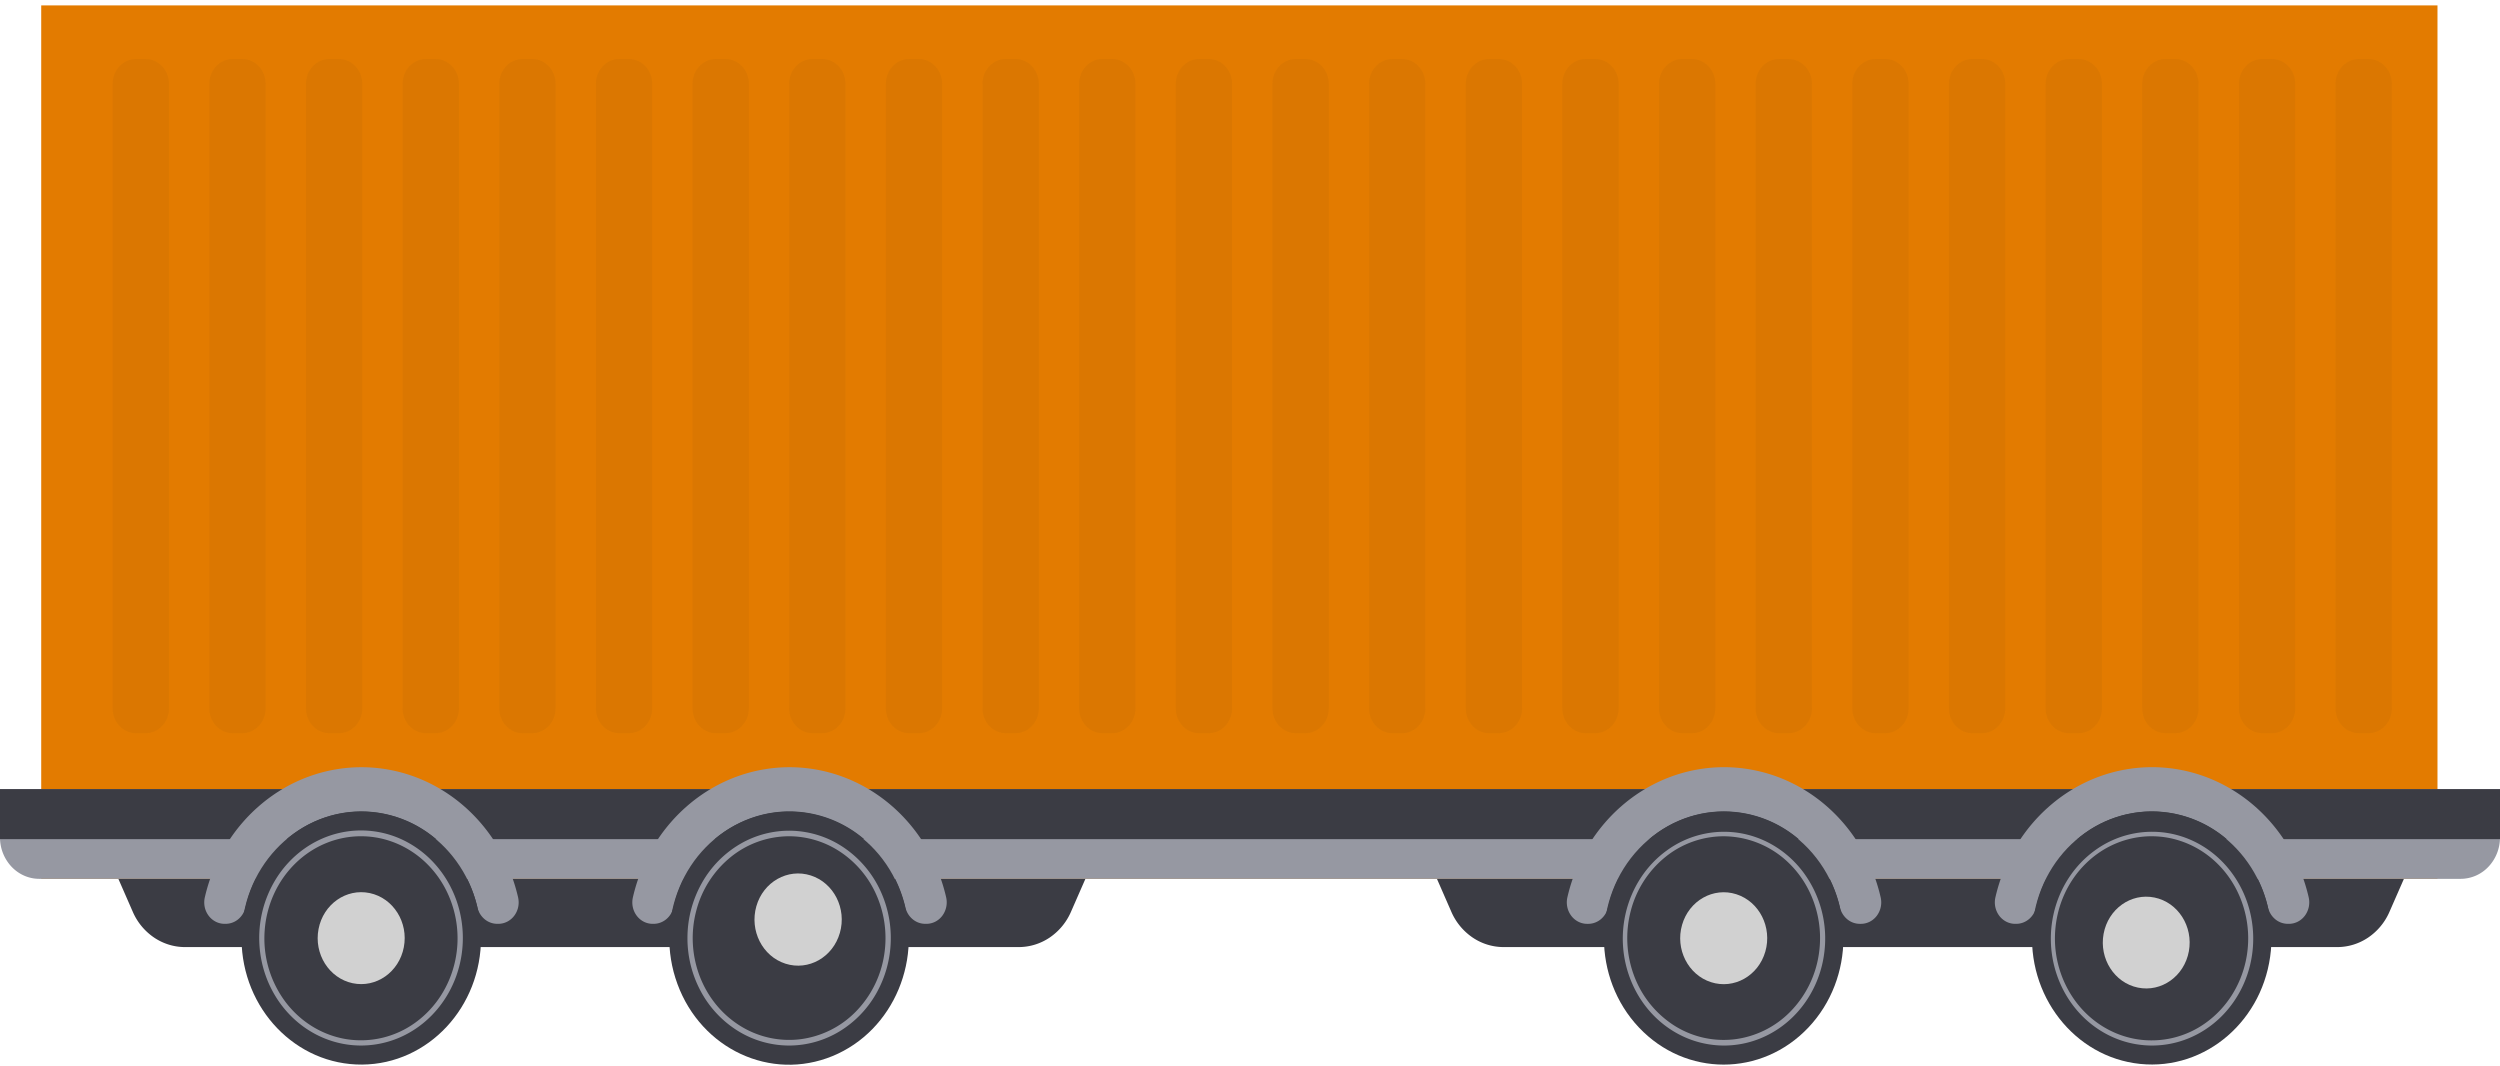 <svg width="183" height="78" fill="none" xmlns="http://www.w3.org/2000/svg"><path d="M19.687 41.491H10.15l.19-1.437h9.535l-.188 1.437ZM15.283 39.77H6.329l.19-1.437h8.953a.507.507 0 0 1 .395.197.55.55 0 0 1 .103.448l-.02.146a.766.766 0 0 1-.223.45.694.694 0 0 1-.444.196Z" fill="#403C8C"/><path d="M74.576 69.326H13.541c-.804 0-1.59-.243-2.267-.7a4.38 4.38 0 0 1-1.553-1.879l-1.183-2.703h71.04l-1.184 2.703a4.387 4.387 0 0 1-1.553 1.879c-.676.456-1.462.699-2.265.7ZM171.096 69.326h-61.035a4.043 4.043 0 0 1-2.267-.7 4.386 4.386 0 0 1-1.554-1.879l-1.182-2.703h71.035l-1.185 2.703a4.375 4.375 0 0 1-1.55 1.877c-.675.457-1.461.7-2.262.702Z" fill="#3B3C44"/><path d="M178.424.395H3.017v63.927h175.407V.395Z" fill="#E37B00"/><path d="M0 57.763h183v3.53c0 .806-.303 1.578-.842 2.148a2.8 2.8 0 0 1-2.033.89H2.875c-.762 0-1.494-.32-2.033-.89A3.128 3.128 0 0 1 0 61.293v-3.53Z" fill="#9698A2"/><path d="M183 57.763H0v3.662h183v-3.662Z" fill="#3B3C44"/><path d="M167.55 67.624h-.089a1.448 1.448 0 0 1-.921-.342 1.589 1.589 0 0 1-.524-.87c-.469-2.004-1.559-3.783-3.098-5.056a8.448 8.448 0 0 0-5.388-1.962 8.45 8.45 0 0 0-5.388 1.962c-1.539 1.273-2.629 3.052-3.098 5.055a1.59 1.59 0 0 1-.525.87c-.262.22-.586.34-.92.343h-.089c-.225 0-.447-.053-.65-.157a1.497 1.497 0 0 1-.52-.442 1.622 1.622 0 0 1-.284-.638 1.657 1.657 0 0 1 .009-.705c.623-2.716 2.093-5.13 4.172-6.858 2.079-1.728 4.648-2.667 7.293-2.667 2.645 0 5.214.94 7.293 2.667 2.079 1.727 3.548 4.142 4.172 6.858a1.641 1.641 0 0 1-.275 1.343c-.14.187-.317.338-.52.441a1.413 1.413 0 0 1-.65.158Z" fill="#9698A2"/><path d="M166.23 69.565c.472-5.09-3.052-9.62-7.869-10.118-4.818-.498-9.106 3.224-9.577 8.314-.472 5.09 3.052 9.62 7.869 10.118 4.818.497 9.106-3.225 9.577-8.314Z" fill="#3B3C44"/><path d="M157.518 76.534a7.11 7.11 0 0 1-2.189-.353c-1.783-.587-3.292-1.864-4.222-3.575a8.205 8.205 0 0 1-.795-5.654c.419-1.924 1.511-3.608 3.057-4.717a7.098 7.098 0 0 1 5.278-1.261c1.847.298 3.519 1.322 4.681 2.868 1.163 1.544 1.729 3.497 1.586 5.465-.142 1.968-.984 3.806-2.355 5.146-1.372 1.34-3.173 2.084-5.041 2.08Zm-.018-15.32c-1.785 0-3.504.71-4.813 1.992-1.309 1.282-2.111 3.038-2.245 4.919a7.766 7.766 0 0 0 1.522 5.218c1.112 1.474 2.712 2.45 4.477 2.731a6.777 6.777 0 0 0 5.039-1.216c1.474-1.062 2.514-2.674 2.911-4.513a7.842 7.842 0 0 0-.774-5.399c-.893-1.633-2.338-2.847-4.044-3.401a6.67 6.67 0 0 0-2.073-.33Z" fill="#9698A2"/><path d="M160.224 69.636c.334-1.821-.792-3.584-2.516-3.937-1.723-.353-3.391.838-3.725 2.658-.334 1.82.792 3.583 2.515 3.936 1.724.354 3.392-.837 3.726-2.657Z" fill="#D1D1D1"/><path d="M136.219 67.625h-.089a1.445 1.445 0 0 1-.921-.343 1.591 1.591 0 0 1-.525-.87c-.469-2.003-1.559-3.783-3.097-5.055a8.447 8.447 0 0 0-5.389-1.963c-1.953 0-3.85.69-5.388 1.963-1.538 1.272-2.629 3.052-3.098 5.055a1.59 1.59 0 0 1-.524.87c-.262.22-.586.34-.921.343h-.088c-.225 0-.448-.054-.651-.158a1.495 1.495 0 0 1-.519-.442 1.586 1.586 0 0 1-.284-.637 1.657 1.657 0 0 1 .008-.705c.624-2.716 2.093-5.131 4.173-6.859 2.079-1.727 4.647-2.666 7.292-2.666 2.645 0 5.214.939 7.293 2.666 2.08 1.728 3.549 4.143 4.173 6.86a1.63 1.63 0 0 1-.276 1.342 1.504 1.504 0 0 1-.519.441 1.43 1.43 0 0 1-.65.158Z" fill="#9698A2"/><path d="M132.371 75.218c3.423-3.617 3.423-9.48 0-13.096-3.423-3.615-8.973-3.615-12.396 0-3.422 3.617-3.423 9.48 0 13.096 3.423 3.615 8.973 3.615 12.396 0Z" fill="#3B3C44"/><path d="M126.185 76.534a7.106 7.106 0 0 1-2.189-.353c-1.784-.586-3.292-1.862-4.222-3.574a8.206 8.206 0 0 1-.796-5.655c.42-1.922 1.512-3.608 3.058-4.716a7.098 7.098 0 0 1 5.278-1.261c1.847.298 3.519 1.322 4.681 2.867a8.125 8.125 0 0 1 1.586 5.465c-.142 1.968-.984 3.806-2.356 5.147-1.371 1.34-3.172 2.083-5.04 2.08Zm-.018-15.319a6.814 6.814 0 0 0-4.269 1.523 7.475 7.475 0 0 0-2.526 3.942 7.853 7.853 0 0 0 .246 4.753 7.37 7.37 0 0 0 2.919 3.626 6.751 6.751 0 0 0 4.401 1.02 6.897 6.897 0 0 0 4.089-2.001 7.596 7.596 0 0 0 2.108-4.207 7.82 7.82 0 0 0-.731-4.697 7.35 7.35 0 0 0-1.738-2.255 6.895 6.895 0 0 0-4.499-1.704Z" fill="#9698A2"/><path d="M129.222 69.657c.512-1.777-.437-3.657-2.12-4.198-1.683-.54-3.462.462-3.974 2.24-.512 1.777.438 3.657 2.12 4.197 1.683.54 3.462-.461 3.974-2.239Z" fill="#D1D1D1"/><path d="M67.81 67.624h-.09a1.443 1.443 0 0 1-.921-.342 1.589 1.589 0 0 1-.525-.87c-.47-2.004-1.56-3.784-3.098-5.056a8.447 8.447 0 0 0-5.389-1.963c-1.953 0-3.85.691-5.388 1.963-1.538 1.272-2.629 3.052-3.098 5.055-.077.344-.262.65-.524.87-.262.22-.586.34-.92.343h-.084c-.226 0-.448-.054-.65-.157a1.502 1.502 0 0 1-.52-.443 1.606 1.606 0 0 1-.284-.638 1.654 1.654 0 0 1 .01-.704c.624-2.715 2.094-5.13 4.173-6.856 2.079-1.727 4.647-2.666 7.291-2.666 2.645 0 5.213.94 7.292 2.666 2.08 1.726 3.549 4.141 4.173 6.856a1.648 1.648 0 0 1-.276 1.344c-.14.187-.318.339-.521.442a1.427 1.427 0 0 1-.652.156Z" fill="#9698A2"/><path d="M60.937 77.306c4.511-1.854 6.745-7.22 4.99-11.986-1.755-4.766-6.835-7.127-11.347-5.272-4.511 1.854-6.745 7.22-4.99 11.986 1.755 4.767 6.835 7.127 11.347 5.272Z" fill="#3B3C44"/><path d="M57.776 76.534a7.147 7.147 0 0 1-3.753-1.066 7.675 7.675 0 0 1-2.733-2.919 8.211 8.211 0 0 1-.968-3.976 8.197 8.197 0 0 1 1.061-3.949 7.645 7.645 0 0 1 2.8-2.847 7.13 7.13 0 0 1 3.777-.967 7.154 7.154 0 0 1 3.723 1.175 7.707 7.707 0 0 1 2.656 2.996 8.236 8.236 0 0 1 .865 3.894 8.204 8.204 0 0 1-1.059 3.84 7.655 7.655 0 0 1-2.71 2.793 7.142 7.142 0 0 1-3.659 1.026Zm-.018-15.32a6.814 6.814 0 0 0-4.27 1.524 7.481 7.481 0 0 0-2.525 3.941 7.85 7.85 0 0 0 .246 4.753c.572 1.513 1.597 2.787 2.92 3.626a6.75 6.75 0 0 0 4.4 1.02 6.9 6.9 0 0 0 4.089-2 7.594 7.594 0 0 0 2.108-4.207 7.821 7.821 0 0 0-.731-4.697 7.31 7.31 0 0 0-2.6-2.892 6.79 6.79 0 0 0-3.637-1.068Z" fill="#9698A2"/><path d="M61.479 68.287c.51-1.783-.446-3.666-2.134-4.205-1.688-.539-3.47.47-3.98 2.254-.51 1.784.444 3.667 2.133 4.206 1.688.538 3.47-.47 3.98-2.255Z" fill="#D1D1D1"/><path d="M36.48 67.624h-.09a1.45 1.45 0 0 1-.92-.342 1.592 1.592 0 0 1-.525-.87c-.47-2.004-1.56-3.783-3.098-5.055a8.454 8.454 0 0 0-5.389-1.962c-1.953 0-3.85.691-5.388 1.962-1.538 1.272-2.63 3.05-3.099 5.054a1.59 1.59 0 0 1-.523.87 1.45 1.45 0 0 1-.922.343h-.088c-.226 0-.448-.054-.65-.157a1.502 1.502 0 0 1-.52-.443 1.605 1.605 0 0 1-.284-.638 1.654 1.654 0 0 1 .01-.704c.624-2.715 2.094-5.13 4.173-6.856 2.079-1.727 4.647-2.666 7.291-2.666 2.645 0 5.213.94 7.292 2.666 2.079 1.726 3.548 4.141 4.173 6.856.053.23.057.472.01.704a1.607 1.607 0 0 1-.284.638c-.14.188-.317.338-.52.442a1.43 1.43 0 0 1-.65.158Z" fill="#9698A2"/><path d="M26.512 77.927c4.841-.04 8.734-4.218 8.697-9.332-.039-5.114-3.994-9.226-8.834-9.186-4.84.04-8.734 4.218-8.696 9.332.038 5.114 3.993 9.226 8.833 9.186Z" fill="#3B3C44"/><path d="M26.445 76.533c-1.82.004-3.579-.695-4.944-1.966-1.365-1.271-2.243-3.026-2.468-4.933a8.219 8.219 0 0 1 1.248-5.423c1.029-1.585 2.571-2.719 4.337-3.186a7.1 7.1 0 0 1 5.246.65c1.615.887 2.867 2.367 3.52 4.161a8.288 8.288 0 0 1 .025 5.58c-.637 1.8-1.876 3.293-3.482 4.196a7.136 7.136 0 0 1-3.482.921Zm-.017-15.319c-1.784-.001-3.503.71-4.81 1.991-1.31 1.282-2.11 3.038-2.244 4.917a7.76 7.76 0 0 0 1.521 5.216c1.112 1.473 2.71 2.448 4.474 2.73a6.775 6.775 0 0 0 5.037-1.216c1.474-1.062 2.513-2.674 2.91-4.511a7.835 7.835 0 0 0-.773-5.397c-.893-1.63-2.337-2.846-4.042-3.4a6.676 6.676 0 0 0-2.073-.33Z" fill="#9698A2"/><path d="M29.56 69.338c.349-1.82-.766-3.595-2.49-3.964-1.724-.367-3.404.81-3.753 2.632-.349 1.82.767 3.595 2.49 3.964 1.724.367 3.404-.81 3.753-2.632Z" fill="#D1D1D1"/><g style="mix-blend-mode:multiply" opacity=".5"><path d="M10.651 4.319h-.688c-.948 0-1.716.811-1.716 1.813v45.726c0 1.002.768 1.813 1.716 1.813h.688c.948 0 1.716-.811 1.716-1.813V6.132c0-1.002-.768-1.813-1.716-1.813ZM17.727 4.317h-.688c-.948 0-1.716.812-1.716 1.813v45.727c0 1.001.768 1.813 1.716 1.813h.688c.948 0 1.716-.812 1.716-1.813V6.13c0-1.001-.768-1.813-1.716-1.813ZM24.8 4.318h-.688c-.947 0-1.715.811-1.715 1.812v45.727c0 1.002.768 1.813 1.716 1.813h.688c.948 0 1.716-.812 1.716-1.813V6.13c0-1-.768-1.812-1.716-1.812ZM31.876 4.318h-.689c-.947 0-1.715.811-1.715 1.812v45.727c0 1.002.768 1.813 1.715 1.813h.689c.948 0 1.716-.812 1.716-1.813V6.13c0-1-.768-1.812-1.716-1.812ZM38.951 4.318h-.688c-.948 0-1.716.811-1.716 1.812v45.727c0 1.002.768 1.813 1.716 1.813h.688c.948 0 1.716-.812 1.716-1.813V6.13c0-1-.768-1.812-1.716-1.812ZM46.026 4.317h-.688c-.948 0-1.716.812-1.716 1.813v45.727c0 1.001.768 1.813 1.716 1.813h.688c.948 0 1.716-.812 1.716-1.813V6.13c0-1.001-.768-1.813-1.716-1.813ZM53.1 4.318h-.689c-.947 0-1.716.811-1.716 1.812v45.727c0 1.002.769 1.813 1.716 1.813h.689c.947 0 1.716-.812 1.716-1.813V6.13c0-1-.769-1.812-1.716-1.812ZM60.172 4.318h-.689c-.947 0-1.716.811-1.716 1.812v45.727c0 1.002.769 1.813 1.716 1.813h.689c.947 0 1.716-.812 1.716-1.813V6.13c0-1-.769-1.812-1.716-1.812ZM67.249 4.318h-.689c-.948 0-1.716.811-1.716 1.812v45.727c0 1.002.769 1.813 1.716 1.813h.689c.947 0 1.715-.812 1.715-1.813V6.13c0-1-.768-1.812-1.715-1.812ZM74.324 4.317h-.689c-.948 0-1.716.812-1.716 1.813v45.727c0 1.001.768 1.813 1.716 1.813h.689c.947 0 1.715-.812 1.715-1.813V6.13c0-1.001-.768-1.813-1.715-1.813ZM81.399 4.318h-.689c-.948 0-1.716.811-1.716 1.812v45.727c0 1.002.768 1.813 1.716 1.813h.689c.947 0 1.715-.812 1.715-1.813V6.13c0-1-.768-1.812-1.715-1.812ZM88.472 4.318h-.688c-.948 0-1.716.811-1.716 1.812v45.727c0 1.002.768 1.813 1.716 1.813h.688c.947 0 1.716-.812 1.716-1.813V6.13c0-1-.769-1.812-1.716-1.812ZM95.547 4.318h-.688c-.948 0-1.716.811-1.716 1.812v45.727c0 1.002.768 1.813 1.716 1.813h.689c.947 0 1.716-.812 1.716-1.813V6.13c0-1-.769-1.812-1.716-1.812ZM102.619 4.318h-.688c-.948 0-1.716.811-1.716 1.812v45.727c0 1.002.768 1.813 1.716 1.813h.688c.948 0 1.717-.812 1.717-1.813V6.13c0-1-.769-1.812-1.717-1.812ZM109.701 4.318h-.689c-.948 0-1.716.811-1.716 1.812v45.727c0 1.002.768 1.813 1.716 1.813h.689c.947 0 1.716-.812 1.716-1.813V6.13c0-1-.769-1.812-1.716-1.812ZM116.767 4.318h-.688c-.948 0-1.716.811-1.716 1.812v45.727c0 1.002.768 1.813 1.716 1.813h.688c.948 0 1.716-.812 1.716-1.813V6.13c0-1-.768-1.812-1.716-1.812ZM123.844 4.318h-.688c-.948 0-1.716.811-1.716 1.812v45.727c0 1.002.768 1.813 1.716 1.813h.688c.948 0 1.716-.812 1.716-1.813V6.13c0-1-.768-1.812-1.716-1.812ZM130.918 4.318h-.688c-.948 0-1.716.811-1.716 1.812v45.727c0 1.002.768 1.813 1.716 1.813h.688c.947 0 1.716-.812 1.716-1.813V6.13c0-1-.769-1.812-1.716-1.812ZM137.994 4.318h-.688c-.948 0-1.716.811-1.716 1.812v45.727c0 1.002.768 1.813 1.716 1.813h.688c.948 0 1.716-.812 1.716-1.813V6.13c0-1-.768-1.812-1.716-1.812ZM145.068 4.318h-.688c-.948 0-1.716.811-1.716 1.812v45.727c0 1.002.768 1.813 1.716 1.813h.688c.947 0 1.716-.812 1.716-1.813V6.13c0-1-.769-1.812-1.716-1.812ZM152.145 4.318h-.688c-.948 0-1.717.811-1.717 1.812v45.727c0 1.002.769 1.813 1.717 1.813h.688c.947 0 1.715-.812 1.715-1.813V6.13c0-1-.768-1.812-1.715-1.812ZM159.217 4.318h-.689c-.947 0-1.716.811-1.716 1.812v45.727c0 1.002.769 1.813 1.716 1.813h.689c.948 0 1.716-.812 1.716-1.813V6.13c0-1-.768-1.812-1.716-1.812ZM166.294 4.318h-.689c-.948 0-1.716.811-1.716 1.812v45.727c0 1.002.768 1.813 1.716 1.813h.689c.947 0 1.716-.812 1.716-1.813V6.13c0-1-.769-1.812-1.716-1.812ZM173.365 4.318h-.688c-.948 0-1.716.811-1.716 1.812v45.727c0 1.002.768 1.813 1.716 1.813h.688c.948 0 1.717-.812 1.717-1.813V6.13c0-1-.769-1.812-1.717-1.812Z" fill="#C36C05" style="mix-blend-mode:multiply" opacity=".5"/></g></svg>